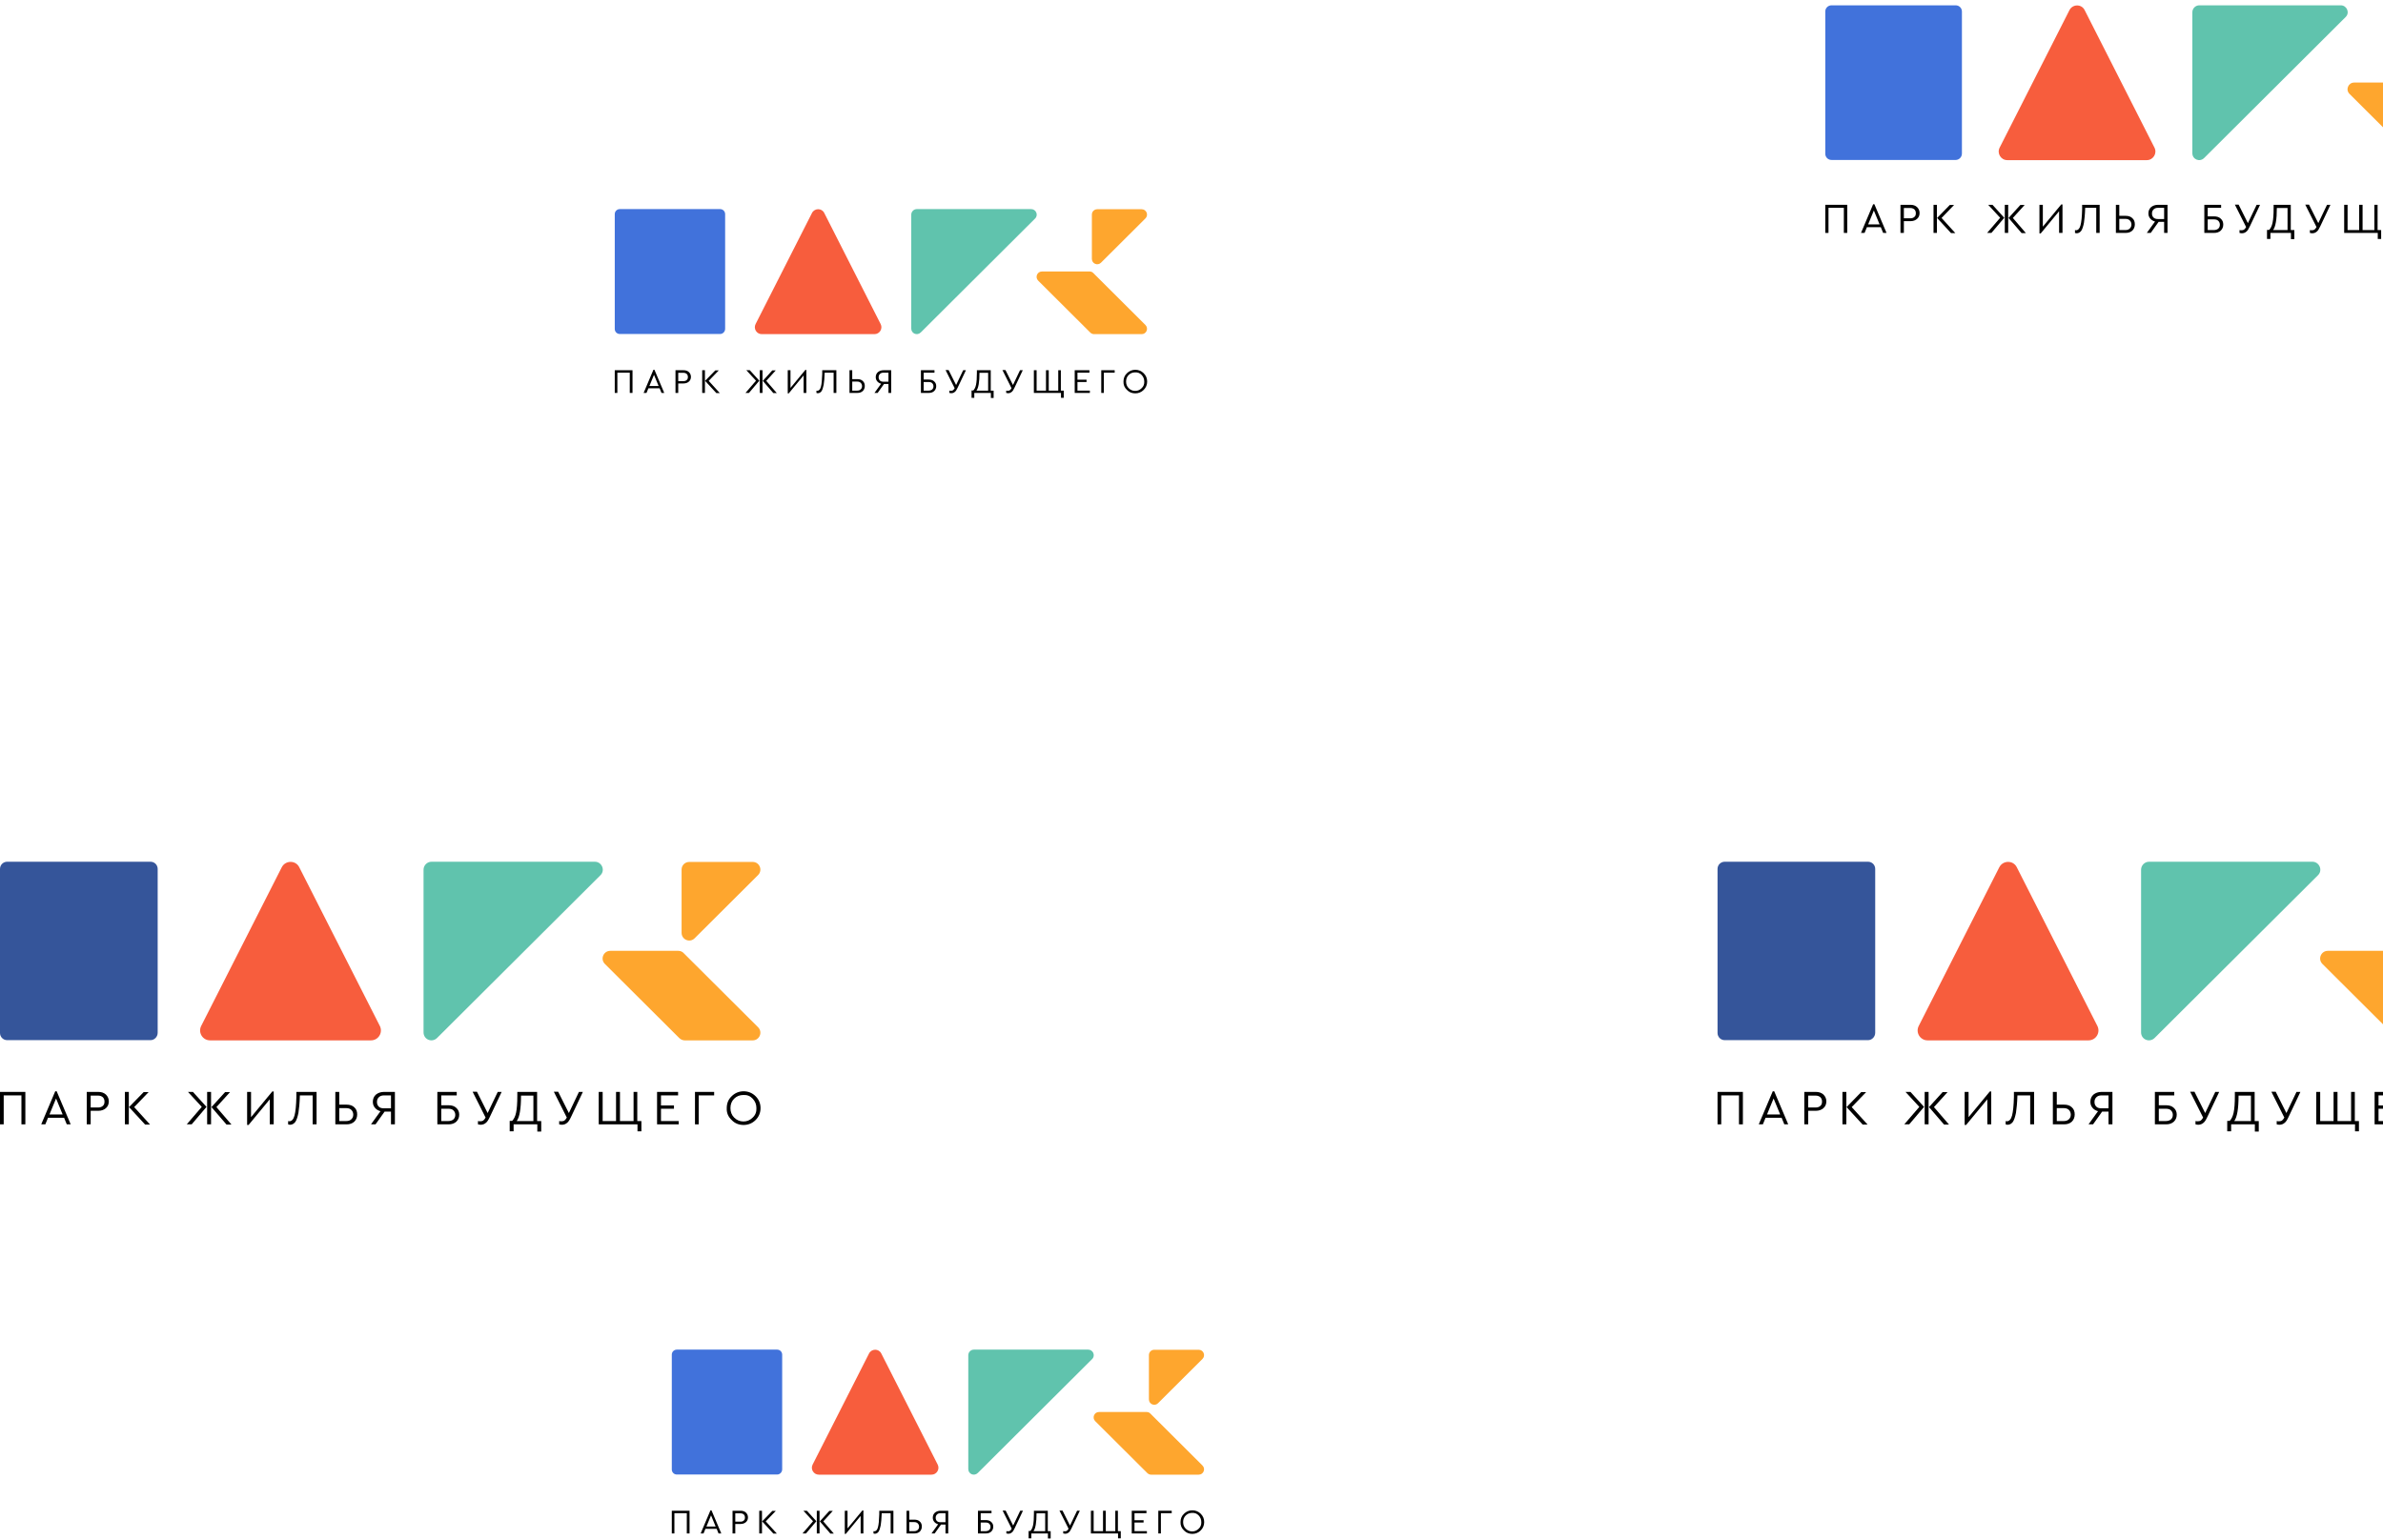 <?xml version="1.0" encoding="UTF-8"?> <svg xmlns="http://www.w3.org/2000/svg" width="376" height="243" viewBox="0 0 376 243" fill="none"> <g style="mix-blend-mode:color-burn"> <path d="M0 177.447V172.327H4V177.447H3.382V172.878H0.585V177.447H0Z" fill="black"></path> <path d="M9.886 175.891L8.845 173.364L7.805 175.891H9.886ZM10.536 177.447L10.114 176.41H7.577L7.154 177.447H6.504L8.715 172.229H8.943L11.154 177.447H10.536Z" fill="black"></path> <path d="M14.308 174.789H15.479C15.804 174.789 16.064 174.692 16.227 174.53C16.422 174.368 16.487 174.141 16.487 173.85C16.487 173.558 16.39 173.331 16.227 173.169C16.032 173.007 15.804 172.91 15.479 172.91H14.308V174.789ZM13.69 177.447V172.327H15.512C15.999 172.327 16.39 172.456 16.715 172.748C17.008 173.04 17.17 173.396 17.17 173.817C17.17 174.271 17.008 174.627 16.715 174.887C16.422 175.146 16.032 175.308 15.512 175.308H14.308V177.447H13.69Z" fill="black"></path> <path d="M21.171 174.725L23.675 177.479H22.895L20.358 174.725L22.667 172.359H23.448L21.171 174.725ZM19.708 172.327H20.326V177.447H19.708V172.327Z" fill="black"></path> <path d="M34.147 174.725L36.521 177.479H35.74L33.366 174.725L35.513 172.359H36.293L34.147 174.725ZM32.683 172.327H33.301V177.447H32.683V172.327ZM29.659 172.327H30.439L32.586 174.692L30.244 177.447H29.464L31.838 174.692L29.659 172.327Z" fill="black"></path> <path d="M42.96 172.262H43.187V177.447H42.569V173.493L39.22 177.544H38.992V172.327H39.61V176.312L42.96 172.262Z" fill="black"></path> <path d="M46.764 172.327H49.951V177.447H49.333V172.878H47.316C47.284 174.077 47.187 175.016 47.089 175.632C46.959 176.28 46.796 176.766 46.601 177.058C46.373 177.35 46.113 177.512 45.756 177.512C45.626 177.512 45.528 177.479 45.463 177.447V176.928C45.495 176.928 45.593 176.961 45.658 176.961C46.016 176.961 46.308 176.669 46.471 176.053C46.634 175.438 46.731 174.465 46.764 173.137V172.327Z" fill="black"></path> <path d="M53.528 176.928H54.634C54.992 176.928 55.252 176.831 55.447 176.637C55.642 176.442 55.739 176.215 55.739 175.924C55.739 175.632 55.642 175.373 55.447 175.178C55.252 174.984 54.992 174.887 54.634 174.887H53.528V176.928ZM52.91 177.447V172.327H53.528V174.336H54.666C55.187 174.336 55.609 174.465 55.902 174.757C56.227 175.049 56.357 175.405 56.357 175.891C56.357 176.345 56.195 176.734 55.902 177.025C55.577 177.317 55.187 177.447 54.666 177.447H52.91Z" fill="black"></path> <path d="M61.691 174.919V172.878H60.585C60.227 172.878 59.967 172.975 59.772 173.169C59.577 173.364 59.479 173.59 59.479 173.915C59.479 174.239 59.577 174.465 59.772 174.66C59.967 174.854 60.26 174.919 60.585 174.919H61.691ZM60.585 172.327H62.309V177.447H61.691V175.438H60.682L59.252 177.447H58.536L60.032 175.373C59.674 175.276 59.349 175.081 59.154 174.822C58.926 174.563 58.829 174.239 58.829 173.882C58.829 173.428 58.991 173.04 59.317 172.748C59.642 172.489 60.065 172.327 60.585 172.327Z" fill="black"></path> <path d="M69.626 176.928H70.731C71.057 176.928 71.349 176.831 71.544 176.669C71.74 176.475 71.837 176.248 71.837 175.956C71.837 175.664 71.74 175.438 71.544 175.243C71.349 175.049 71.089 174.984 70.731 174.984H69.626V176.928ZM69.008 177.447V172.327H72.065V172.878H69.626V174.433H70.764C71.284 174.433 71.707 174.563 72 174.854C72.325 175.146 72.455 175.502 72.455 175.924C72.455 176.377 72.292 176.734 72 177.025C71.674 177.317 71.284 177.447 70.764 177.447H69.008Z" fill="black"></path> <path d="M78.536 172.326H79.154L77.3 176.247C77.072 176.733 76.877 177.058 76.65 177.22C76.422 177.414 76.162 177.511 75.837 177.511C75.707 177.511 75.544 177.479 75.414 177.446V176.928C75.544 176.96 75.674 176.96 75.804 176.96C75.967 176.96 76.129 176.928 76.259 176.831C76.389 176.733 76.487 176.604 76.617 176.377L74.568 172.294H75.251L76.942 175.664L78.536 172.326Z" fill="black"></path> <path d="M81.528 176.928H84.162V172.91H82.21C82.21 174.984 81.983 176.313 81.528 176.928ZM84.78 176.928H85.397V178.581H84.78V177.447H81.04V178.548H80.422V176.896H80.812C81.072 176.637 81.3 176.215 81.43 175.6C81.56 174.984 81.625 174.109 81.625 172.975V172.327H84.747V176.928H84.78Z" fill="black"></path> <path d="M91.35 172.326H91.968L90.115 176.247C89.887 176.733 89.692 177.058 89.464 177.22C89.237 177.414 88.976 177.511 88.651 177.511C88.521 177.511 88.358 177.479 88.228 177.446V176.928C88.358 176.96 88.489 176.96 88.619 176.96C88.781 176.96 88.944 176.928 89.074 176.831C89.204 176.733 89.302 176.604 89.432 176.377L87.383 172.294H88.066L89.757 175.664L91.35 172.326Z" fill="black"></path> <path d="M100.585 178.548V177.447H94.471V172.327H95.089V176.928H97.202V172.327H97.82V176.928H99.967V172.327H100.552V176.928H101.202V178.548H100.585Z" fill="black"></path> <path d="M103.675 177.447V172.327H106.992V172.878H104.293V174.465H106.341V174.984H104.293V176.928H107.089V177.447H103.675Z" fill="black"></path> <path d="M109.658 177.447V172.327H112.683V172.878H110.244V177.447H109.658Z" fill="black"></path> <path d="M119.351 174.887C119.351 174.303 119.156 173.817 118.765 173.396C118.375 172.975 117.887 172.78 117.302 172.813C116.717 172.813 116.229 173.007 115.838 173.396C115.448 173.785 115.253 174.271 115.253 174.887C115.253 175.47 115.448 175.989 115.838 176.377C116.229 176.766 116.717 176.993 117.302 176.993C117.855 176.993 118.343 176.799 118.765 176.377C119.188 175.989 119.383 175.47 119.351 174.887ZM114.668 174.887C114.668 174.174 114.895 173.526 115.448 173.007C115.969 172.489 116.619 172.229 117.334 172.229C118.05 172.229 118.7 172.489 119.221 173.007C119.741 173.526 120.001 174.141 120.001 174.887C120.001 175.6 119.741 176.248 119.221 176.766C118.7 177.285 118.05 177.544 117.334 177.544C116.619 177.544 115.969 177.317 115.448 176.766C114.895 176.248 114.635 175.632 114.668 174.887Z" fill="black"></path> <path d="M66.829 162.929V137.264C66.829 136.583 67.382 136 68.097 136H93.853C94.959 136 95.545 137.361 94.732 138.139L68.975 163.804C68.162 164.614 66.829 164.063 66.829 162.929Z" fill="#60C3AD"></path> <path d="M107.544 147.213V137.232C107.544 136.551 108.097 136.033 108.747 136.033H118.763C119.837 136.033 120.389 137.329 119.609 138.107L109.593 148.088C108.845 148.833 107.544 148.314 107.544 147.213Z" fill="#FEA62E"></path> <path d="M107.025 150.064H96.293C95.22 150.064 94.667 151.361 95.447 152.138L107.187 163.837C107.415 164.064 107.74 164.193 108.033 164.193H118.765C119.838 164.193 120.391 162.897 119.61 162.119L107.87 150.421C107.675 150.194 107.35 150.064 107.025 150.064Z" fill="#FEA62E"></path> <path d="M44.456 136.875L31.741 161.924C31.22 162.961 31.968 164.193 33.139 164.193H58.537C59.708 164.193 60.456 162.961 59.936 161.924L47.22 136.875C46.667 135.741 45.041 135.741 44.456 136.875Z" fill="#F75D3D"></path> <path d="M23.74 164.16H1.138C0.488 164.16 0 163.642 0 163.026V137.134C0 136.486 0.52 136 1.138 136H23.74C24.39 136 24.878 136.518 24.878 137.134V162.994C24.878 163.642 24.358 164.16 23.74 164.16Z" fill="#35559A"></path> </g> <g style="mix-blend-mode:color-burn"> <path d="M271 177.447V172.327H275V177.447H274.382V172.878H271.585V177.447H271Z" fill="black"></path> <path d="M280.886 175.891L279.845 173.364L278.805 175.891H280.886ZM281.536 177.447L281.114 176.41H278.577L278.154 177.447H277.504L279.715 172.229H279.943L282.154 177.447H281.536Z" fill="black"></path> <path d="M285.308 174.789H286.479C286.804 174.789 287.064 174.692 287.227 174.53C287.422 174.368 287.487 174.141 287.487 173.85C287.487 173.558 287.39 173.331 287.227 173.169C287.032 173.007 286.804 172.91 286.479 172.91H285.308V174.789ZM284.69 177.447V172.327H286.512C286.999 172.327 287.39 172.456 287.715 172.748C288.008 173.04 288.17 173.396 288.17 173.817C288.17 174.271 288.008 174.627 287.715 174.887C287.422 175.146 287.032 175.308 286.512 175.308H285.308V177.447H284.69Z" fill="black"></path> <path d="M292.171 174.725L294.675 177.479H293.895L291.358 174.725L293.667 172.359H294.448L292.171 174.725ZM290.708 172.327H291.326V177.447H290.708V172.327Z" fill="black"></path> <path d="M305.147 174.725L307.521 177.479H306.74L304.366 174.725L306.513 172.359H307.293L305.147 174.725ZM303.683 172.327H304.301V177.447H303.683V172.327ZM300.659 172.327H301.439L303.586 174.692L301.244 177.447H300.464L302.838 174.692L300.659 172.327Z" fill="black"></path> <path d="M313.96 172.262H314.187V177.447H313.569V173.493L310.22 177.544H309.992V172.327H310.61V176.312L313.96 172.262Z" fill="black"></path> <path d="M317.764 172.327H320.951V177.447H320.333V172.878H318.317C318.284 174.077 318.186 175.016 318.089 175.632C317.959 176.28 317.796 176.766 317.601 177.058C317.373 177.35 317.113 177.512 316.756 177.512C316.625 177.512 316.528 177.479 316.463 177.447V176.928C316.495 176.928 316.593 176.961 316.658 176.961C317.016 176.961 317.308 176.669 317.471 176.053C317.634 175.438 317.731 174.465 317.764 173.137V172.327Z" fill="black"></path> <path d="M324.528 176.928H325.634C325.991 176.928 326.252 176.831 326.447 176.637C326.642 176.442 326.739 176.215 326.739 175.924C326.739 175.632 326.642 175.373 326.447 175.178C326.252 174.984 325.991 174.887 325.634 174.887H324.528V176.928ZM323.91 177.447V172.327H324.528V174.336H325.666C326.187 174.336 326.609 174.465 326.902 174.757C327.227 175.049 327.357 175.405 327.357 175.891C327.357 176.345 327.195 176.734 326.902 177.025C326.577 177.317 326.187 177.447 325.666 177.447H323.91Z" fill="black"></path> <path d="M332.691 174.919V172.878H331.585C331.227 172.878 330.967 172.975 330.772 173.169C330.577 173.364 330.479 173.59 330.479 173.915C330.479 174.239 330.577 174.465 330.772 174.66C330.967 174.854 331.26 174.919 331.585 174.919H332.691ZM331.585 172.327H333.308V177.447H332.691V175.438H331.682L330.252 177.447H329.536L331.032 175.373C330.674 175.276 330.349 175.081 330.154 174.822C329.926 174.563 329.829 174.239 329.829 173.882C329.829 173.428 329.991 173.04 330.317 172.748C330.642 172.489 331.065 172.327 331.585 172.327Z" fill="black"></path> <path d="M340.626 176.928H341.731C342.057 176.928 342.349 176.831 342.544 176.669C342.74 176.475 342.837 176.248 342.837 175.956C342.837 175.664 342.74 175.438 342.544 175.243C342.349 175.049 342.089 174.984 341.731 174.984H340.626V176.928ZM340.008 177.447V172.327H343.065V172.878H340.626V174.433H341.764C342.284 174.433 342.707 174.563 343 174.854C343.325 175.146 343.455 175.502 343.455 175.924C343.455 176.377 343.292 176.734 343 177.025C342.674 177.317 342.284 177.447 341.764 177.447H340.008Z" fill="black"></path> <path d="M349.536 172.326H350.154L348.3 176.247C348.072 176.733 347.877 177.058 347.65 177.22C347.422 177.414 347.162 177.511 346.837 177.511C346.707 177.511 346.544 177.479 346.414 177.446V176.928C346.544 176.96 346.674 176.96 346.804 176.96C346.967 176.96 347.129 176.928 347.259 176.831C347.39 176.733 347.487 176.604 347.617 176.377L345.568 172.294H346.251L347.942 175.664L349.536 172.326Z" fill="black"></path> <path d="M352.528 176.928H355.162V172.91H353.21C353.21 174.984 352.983 176.313 352.528 176.928ZM355.78 176.928H356.397V178.581H355.78V177.447H352.04V178.548H351.422V176.896H351.812C352.072 176.637 352.3 176.215 352.43 175.6C352.56 174.984 352.625 174.109 352.625 172.975V172.327H355.747V176.928H355.78Z" fill="black"></path> <path d="M362.35 172.326H362.968L361.115 176.247C360.887 176.733 360.692 177.058 360.464 177.22C360.236 177.414 359.976 177.511 359.651 177.511C359.521 177.511 359.358 177.479 359.228 177.446V176.928C359.358 176.96 359.488 176.96 359.619 176.96C359.781 176.96 359.944 176.928 360.074 176.831C360.204 176.733 360.302 176.604 360.432 176.377L358.383 172.294H359.066L360.757 175.664L362.35 172.326Z" fill="black"></path> <path d="M371.585 178.548V177.447H365.471V172.327H366.089V176.928H368.202V172.327H368.82V176.928H370.967V172.327H371.552V176.928H372.202V178.548H371.585Z" fill="black"></path> <path d="M374.675 177.447V172.327H377.992V172.878H375.293V174.465H377.341V174.984H375.293V176.928H378.089V177.447H374.675Z" fill="black"></path> <path d="M337.829 162.929V137.264C337.829 136.583 338.382 136 339.097 136H364.854C365.959 136 366.545 137.361 365.732 138.139L339.975 163.804C339.162 164.614 337.829 164.063 337.829 162.929Z" fill="#60C3AD"></path> <path d="M378.025 150.064H367.293C366.22 150.064 365.667 151.361 366.447 152.138L378.187 163.837C378.415 164.064 378.74 164.193 379.033 164.193H389.765C390.838 164.193 391.391 162.897 390.61 162.119L378.87 150.421C378.675 150.194 378.35 150.064 378.025 150.064Z" fill="#FEA62E"></path> <path d="M315.456 136.875L302.741 161.924C302.22 162.961 302.968 164.193 304.139 164.193H329.537C330.708 164.193 331.456 162.961 330.936 161.924L318.22 136.875C317.667 135.741 316.041 135.741 315.456 136.875Z" fill="#F75D3D"></path> <path d="M294.74 164.16H272.138C271.488 164.16 271 163.642 271 163.026V137.134C271 136.486 271.52 136 272.138 136H294.74C295.39 136 295.878 136.518 295.878 137.134V162.994C295.878 163.642 295.358 164.16 294.74 164.16Z" fill="#35559A"></path> </g> <g style="mix-blend-mode:color-burn"> <path d="M288 36.759V32.322H291.467V36.759H290.931V32.799H288.507V36.759H288Z" fill="black"></path> <path d="M296.568 35.411L295.666 33.22L294.764 35.411H296.568ZM297.132 36.759L296.765 35.86H294.567L294.2 36.759H293.637L295.553 32.237H295.751L297.667 36.759H297.132Z" fill="black"></path> <path d="M300.401 34.456H301.415C301.697 34.456 301.923 34.372 302.064 34.231C302.233 34.091 302.289 33.895 302.289 33.642C302.289 33.389 302.205 33.192 302.064 33.052C301.895 32.912 301.697 32.827 301.415 32.827H300.401V34.456ZM299.865 36.759V32.322H301.444C301.866 32.322 302.205 32.434 302.486 32.687C302.74 32.94 302.881 33.249 302.881 33.614C302.881 34.007 302.74 34.316 302.486 34.541C302.233 34.765 301.895 34.906 301.444 34.906H300.401V36.759H299.865Z" fill="black"></path> <path d="M306.348 34.4L308.519 36.787H307.842L305.644 34.4L307.645 32.35H308.321L306.348 34.4ZM305.08 32.322H305.616V36.759H305.08V32.322Z" fill="black"></path> <path d="M317.595 34.4L319.652 36.787H318.976L316.918 34.4L318.778 32.35H319.455L317.595 34.4ZM316.326 32.322H316.862V36.759H316.326V32.322ZM313.705 32.322H314.382L316.242 34.372L314.213 36.759H313.536L315.594 34.372L313.705 32.322Z" fill="black"></path> <path d="M325.231 32.266H325.429V36.759H324.893V33.333L321.99 36.843H321.793V32.322H322.328V35.776L325.231 32.266Z" fill="black"></path> <path d="M328.529 32.322H331.291V36.759H330.755V32.799H329.008C328.98 33.838 328.895 34.653 328.811 35.186C328.698 35.748 328.557 36.169 328.388 36.422C328.191 36.675 327.965 36.815 327.655 36.815C327.542 36.815 327.458 36.787 327.401 36.759V36.31C327.43 36.31 327.514 36.338 327.57 36.338C327.88 36.338 328.134 36.085 328.275 35.551C328.416 35.018 328.501 34.175 328.529 33.024V32.322Z" fill="black"></path> <path d="M334.391 36.31H335.349C335.659 36.31 335.885 36.225 336.054 36.057C336.223 35.889 336.308 35.692 336.308 35.439C336.308 35.186 336.223 34.962 336.054 34.793C335.885 34.625 335.659 34.541 335.349 34.541H334.391V36.31ZM333.855 36.759V32.322H334.391V34.063H335.377C335.828 34.063 336.195 34.175 336.448 34.428C336.73 34.681 336.843 34.99 336.843 35.411C336.843 35.804 336.702 36.141 336.448 36.394C336.167 36.647 335.828 36.759 335.377 36.759H333.855Z" fill="black"></path> <path d="M341.465 34.569V32.799H340.507C340.197 32.799 339.972 32.883 339.802 33.052C339.633 33.221 339.549 33.417 339.549 33.698C339.549 33.979 339.633 34.175 339.802 34.344C339.972 34.512 340.225 34.569 340.507 34.569H341.465ZM340.507 32.322H342.001V36.759H341.465V35.018H340.592L339.352 36.759H338.731L340.028 34.962C339.718 34.877 339.436 34.709 339.267 34.484C339.07 34.26 338.985 33.979 338.985 33.67C338.985 33.277 339.126 32.94 339.408 32.687C339.69 32.462 340.056 32.322 340.507 32.322Z" fill="black"></path> <path d="M348.343 36.31H349.301C349.583 36.31 349.837 36.226 350.006 36.085C350.175 35.917 350.26 35.72 350.26 35.467C350.26 35.215 350.175 35.018 350.006 34.849C349.837 34.681 349.611 34.625 349.301 34.625H348.343V36.31ZM347.808 36.759V32.322H350.457V32.799H348.343V34.147H349.33C349.781 34.147 350.147 34.26 350.401 34.512C350.682 34.765 350.795 35.074 350.795 35.439C350.795 35.832 350.654 36.141 350.401 36.394C350.119 36.647 349.781 36.759 349.33 36.759H347.808Z" fill="black"></path> <path d="M356.064 32.322H356.6L354.993 35.72C354.796 36.141 354.627 36.422 354.43 36.562C354.232 36.731 354.007 36.815 353.725 36.815C353.612 36.815 353.472 36.787 353.359 36.759V36.31C353.472 36.338 353.584 36.338 353.697 36.338C353.838 36.338 353.979 36.31 354.092 36.225C354.204 36.141 354.289 36.029 354.402 35.832L352.626 32.294H353.218L354.683 35.214L356.064 32.322Z" fill="black"></path> <path d="M358.657 36.31H360.94V32.827H359.249C359.249 34.625 359.052 35.776 358.657 36.31ZM361.476 36.31H362.011V37.742H361.476V36.759H358.235V37.714H357.699V36.282H358.037C358.263 36.057 358.46 35.692 358.573 35.158C358.686 34.625 358.742 33.866 358.742 32.883V32.322H361.448V36.31H361.476Z" fill="black"></path> <path d="M367.17 32.322H367.705L366.099 35.72C365.902 36.141 365.733 36.422 365.535 36.562C365.338 36.731 365.112 36.815 364.831 36.815C364.718 36.815 364.577 36.787 364.464 36.759V36.31C364.577 36.338 364.69 36.338 364.802 36.338C364.943 36.338 365.084 36.31 365.197 36.225C365.31 36.141 365.394 36.029 365.507 35.832L363.731 32.294H364.323L365.789 35.214L367.17 32.322Z" fill="black"></path> <path d="M375.174 37.714V36.759H369.875V32.322H370.411V36.31H372.242V32.322H372.778V36.31H374.638V32.322H375.145V36.31H375.709V37.714H375.174Z" fill="black"></path> <path d="M345.919 24.177V1.934C345.919 1.344 346.398 0.839 347.018 0.839H369.34C370.298 0.839 370.806 2.018 370.101 2.692L347.779 24.936C347.075 25.638 345.919 25.16 345.919 24.177Z" fill="#60C3AD"></path> <path d="M380.754 13.028H371.454C370.524 13.028 370.044 14.151 370.721 14.825L380.895 24.964C381.093 25.16 381.375 25.273 381.628 25.273H390.929C391.859 25.273 392.338 24.149 391.662 23.475L381.487 13.337C381.318 13.14 381.036 13.028 380.754 13.028Z" fill="#FEA62E"></path> <path d="M326.529 1.597L315.509 23.306C315.058 24.205 315.706 25.273 316.721 25.273H338.733C339.748 25.273 340.396 24.205 339.945 23.306L328.925 1.597C328.446 0.614 327.036 0.614 326.529 1.597Z" fill="#F75D3D"></path> <path d="M308.575 25.244H288.986C288.423 25.244 288 24.795 288 24.262V1.822C288 1.26 288.451 0.839 288.986 0.839H308.575C309.138 0.839 309.561 1.288 309.561 1.822V24.233C309.561 24.795 309.11 25.244 308.575 25.244Z" fill="#4172DB"></path> </g> <g style="mix-blend-mode:color-burn"> <path d="M106 242.013V238.429H108.8V242.013H108.367V238.814H106.41V242.013H106Z" fill="black"></path> <path d="M112.92 240.923L112.192 239.154L111.463 240.923H112.92ZM113.375 242.012L113.08 241.286H111.304L111.008 242.012H110.553L112.101 238.36H112.26L113.808 242.012H113.375Z" fill="black"></path> <path d="M116.016 240.153H116.835C117.063 240.153 117.245 240.085 117.359 239.971C117.495 239.858 117.541 239.699 117.541 239.495C117.541 239.291 117.472 239.132 117.359 239.018C117.222 238.905 117.063 238.837 116.835 238.837H116.016V240.153ZM115.583 242.013V238.429H116.858C117.199 238.429 117.472 238.519 117.7 238.724C117.905 238.928 118.019 239.177 118.019 239.472C118.019 239.79 117.905 240.039 117.7 240.221C117.495 240.402 117.222 240.516 116.858 240.516H116.016V242.013H115.583Z" fill="black"></path> <path d="M120.82 240.107L122.573 242.035H122.027L120.251 240.107L121.867 238.451H122.414L120.82 240.107ZM119.796 238.429H120.228V242.013H119.796V238.429Z" fill="black"></path> <path d="M129.903 240.107L131.565 242.035H131.019L129.357 240.107L130.859 238.451H131.406L129.903 240.107ZM128.879 238.429H129.311V242.013H128.879V238.429ZM126.762 238.429H127.308L128.81 240.085L127.171 242.013H126.625L128.287 240.085L126.762 238.429Z" fill="black"></path> <path d="M136.071 238.383H136.231V242.013H135.798V239.245L133.453 242.081H133.294V238.429H133.726V241.219L136.071 238.383Z" fill="black"></path> <path d="M138.734 238.429H140.965V242.013H140.532V238.814H139.121C139.098 239.654 139.03 240.311 138.961 240.742C138.87 241.196 138.757 241.536 138.62 241.741C138.461 241.945 138.279 242.058 138.028 242.058C137.937 242.058 137.869 242.035 137.823 242.013V241.65C137.846 241.65 137.914 241.672 137.96 241.672C138.21 241.672 138.415 241.468 138.529 241.037C138.643 240.606 138.711 239.926 138.734 238.996V238.429Z" fill="black"></path> <path d="M143.47 241.65H144.244C144.494 241.65 144.676 241.582 144.813 241.446C144.949 241.31 145.018 241.151 145.018 240.947C145.018 240.742 144.949 240.561 144.813 240.425C144.676 240.289 144.494 240.221 144.244 240.221H143.47V241.65ZM143.037 242.013V238.429H143.47V239.835H144.266C144.631 239.835 144.927 239.926 145.131 240.13C145.359 240.334 145.45 240.584 145.45 240.924C145.45 241.241 145.336 241.514 145.131 241.718C144.904 241.922 144.631 242.013 144.266 242.013H143.037Z" fill="black"></path> <path d="M149.184 240.243V238.814H148.41C148.159 238.814 147.977 238.882 147.841 239.018C147.704 239.155 147.636 239.313 147.636 239.54C147.636 239.767 147.704 239.926 147.841 240.062C147.977 240.198 148.182 240.243 148.41 240.243H149.184ZM148.41 238.429H149.616V242.013H149.184V240.606H148.478L147.476 242.013H146.976L148.023 240.561C147.772 240.493 147.545 240.357 147.408 240.175C147.249 239.994 147.18 239.767 147.18 239.518C147.18 239.2 147.294 238.928 147.522 238.724C147.75 238.542 148.046 238.429 148.41 238.429Z" fill="black"></path> <path d="M154.739 241.65H155.513C155.741 241.65 155.946 241.582 156.082 241.468C156.219 241.332 156.287 241.173 156.287 240.969C156.287 240.765 156.219 240.606 156.082 240.47C155.946 240.334 155.764 240.289 155.513 240.289H154.739V241.65ZM154.307 242.013V238.429H156.446V238.814H154.739V239.903H155.536C155.9 239.903 156.196 239.994 156.401 240.198C156.629 240.402 156.72 240.652 156.72 240.947C156.72 241.264 156.606 241.514 156.401 241.718C156.173 241.922 155.9 242.013 155.536 242.013H154.307Z" fill="black"></path> <path d="M160.975 238.428H161.407L160.109 241.173C159.95 241.513 159.814 241.74 159.654 241.854C159.495 241.99 159.313 242.058 159.085 242.058C158.994 242.058 158.88 242.035 158.789 242.012V241.65C158.88 241.672 158.971 241.672 159.062 241.672C159.176 241.672 159.29 241.65 159.381 241.581C159.472 241.513 159.54 241.423 159.631 241.264L158.197 238.406H158.675L159.859 240.765L160.975 238.428Z" fill="black"></path> <path d="M163.07 241.65H164.914V238.837H163.548C163.548 240.289 163.389 241.219 163.07 241.65ZM165.346 241.65H165.779V242.807H165.346V242.013H162.728V242.784H162.296V241.627H162.569C162.751 241.446 162.911 241.151 163.002 240.72C163.093 240.289 163.138 239.676 163.138 238.882V238.429H165.324V241.65H165.346Z" fill="black"></path> <path d="M169.945 238.428H170.378L169.08 241.173C168.921 241.513 168.784 241.74 168.625 241.854C168.466 241.99 168.283 242.058 168.056 242.058C167.965 242.058 167.851 242.035 167.76 242.012V241.65C167.851 241.672 167.942 241.672 168.033 241.672C168.147 241.672 168.261 241.65 168.352 241.581C168.443 241.513 168.511 241.423 168.602 241.264L167.168 238.406H167.646L168.83 240.765L169.945 238.428Z" fill="black"></path> <path d="M176.409 242.784V242.013H172.129V238.429H172.561V241.65H174.041V238.429H174.474V241.65H175.976V238.429H176.386V241.65H176.841V242.784H176.409Z" fill="black"></path> <path d="M178.573 242.013V238.429H180.895V238.814H179.006V239.926H180.44V240.289H179.006V241.65H180.963V242.013H178.573Z" fill="black"></path> <path d="M182.762 242.013V238.429H184.879V238.814H183.171V242.013H182.762Z" fill="black"></path> <path d="M189.547 240.22C189.547 239.812 189.41 239.471 189.137 239.176C188.864 238.882 188.522 238.745 188.112 238.768C187.703 238.768 187.361 238.904 187.088 239.176C186.815 239.449 186.678 239.789 186.678 240.22C186.678 240.628 186.815 240.991 187.088 241.263C187.361 241.536 187.703 241.694 188.112 241.694C188.499 241.694 188.841 241.558 189.137 241.263C189.433 240.991 189.569 240.628 189.547 240.22ZM186.268 240.22C186.268 239.721 186.428 239.267 186.815 238.904C187.179 238.541 187.634 238.36 188.135 238.36C188.636 238.36 189.091 238.541 189.455 238.904C189.82 239.267 190.002 239.698 190.002 240.22C190.002 240.719 189.82 241.173 189.455 241.536C189.091 241.899 188.636 242.08 188.135 242.08C187.634 242.08 187.179 241.921 186.815 241.536C186.428 241.173 186.246 240.742 186.268 240.22Z" fill="black"></path> <path d="M152.781 231.85V213.885C152.781 213.408 153.168 213 153.669 213H171.698C172.472 213 172.882 213.953 172.313 214.497L154.284 232.463C153.715 233.03 152.781 232.644 152.781 231.85Z" fill="#60C3AD"></path> <path d="M181.281 220.849V213.863C181.281 213.386 181.668 213.023 182.124 213.023H189.135C189.886 213.023 190.273 213.931 189.727 214.475L182.715 221.462C182.192 221.984 181.281 221.621 181.281 220.849Z" fill="#FEA62E"></path> <path d="M180.917 222.845H173.405C172.654 222.845 172.267 223.753 172.813 224.297L181.031 232.486C181.19 232.645 181.418 232.735 181.623 232.735H189.135C189.886 232.735 190.273 231.828 189.727 231.284L181.509 223.095C181.372 222.936 181.145 222.845 180.917 222.845Z" fill="#FEA62E"></path> <path d="M137.119 213.613L128.218 231.147C127.854 231.873 128.378 232.735 129.197 232.735H146.976C147.796 232.735 148.319 231.873 147.955 231.147L139.054 213.613C138.667 212.819 137.529 212.819 137.119 213.613Z" fill="#F75D3D"></path> <path d="M122.618 232.712H106.797C106.341 232.712 106 232.349 106 231.918V213.794C106 213.34 106.364 213 106.797 213H122.618C123.073 213 123.415 213.363 123.415 213.794V231.896C123.415 232.349 123.05 232.712 122.618 232.712Z" fill="#4172DB"></path> </g> <g style="mix-blend-mode:color-burn"> <path d="M97 62.013V58.429H99.8V62.013H99.368V58.814H97.41V62.013H97Z" fill="black"></path> <path d="M103.92 60.923L103.192 59.154L102.463 60.923H103.92ZM104.375 62.012L104.08 61.286H102.304L102.008 62.012H101.553L103.101 58.36H103.26L104.808 62.012H104.375Z" fill="black"></path> <path d="M107.016 60.153H107.835C108.063 60.153 108.245 60.085 108.359 59.971C108.495 59.858 108.541 59.699 108.541 59.495C108.541 59.291 108.472 59.132 108.359 59.019C108.222 58.905 108.063 58.837 107.835 58.837H107.016V60.153ZM106.583 62.013V58.429H107.858C108.199 58.429 108.472 58.519 108.7 58.724C108.905 58.928 109.019 59.177 109.019 59.472C109.019 59.79 108.905 60.039 108.7 60.221C108.495 60.402 108.222 60.516 107.858 60.516H107.016V62.013H106.583Z" fill="black"></path> <path d="M111.82 60.107L113.573 62.035H113.027L111.251 60.107L112.867 58.451H113.414L111.82 60.107ZM110.796 58.429H111.228V62.013H110.796V58.429Z" fill="black"></path> <path d="M120.903 60.107L122.565 62.035H122.019L120.357 60.107L121.859 58.451H122.406L120.903 60.107ZM119.879 58.429H120.311V62.013H119.879V58.429ZM117.762 58.429H118.308L119.81 60.085L118.171 62.013H117.625L119.287 60.085L117.762 58.429Z" fill="black"></path> <path d="M127.071 58.383H127.231V62.013H126.798V59.245L124.453 62.081H124.294V58.429H124.726V61.219L127.071 58.383Z" fill="black"></path> <path d="M129.734 58.429H131.965V62.013H131.532V58.814H130.121C130.098 59.654 130.03 60.312 129.961 60.742C129.87 61.196 129.757 61.536 129.62 61.74C129.461 61.945 129.279 62.058 129.028 62.058C128.937 62.058 128.869 62.035 128.823 62.013V61.65C128.846 61.65 128.914 61.672 128.96 61.672C129.21 61.672 129.415 61.468 129.529 61.037C129.643 60.606 129.711 59.926 129.734 58.996V58.429Z" fill="black"></path> <path d="M134.47 61.65H135.244C135.494 61.65 135.676 61.582 135.813 61.446C135.949 61.31 136.018 61.151 136.018 60.947C136.018 60.742 135.949 60.561 135.813 60.425C135.676 60.289 135.494 60.221 135.244 60.221H134.47V61.65ZM134.037 62.013V58.429H134.47V59.835H135.266C135.631 59.835 135.927 59.926 136.131 60.13C136.359 60.334 136.45 60.584 136.45 60.924C136.45 61.242 136.336 61.514 136.131 61.718C135.904 61.922 135.631 62.013 135.266 62.013H134.037Z" fill="black"></path> <path d="M140.184 60.243V58.814H139.41C139.159 58.814 138.977 58.882 138.841 59.019C138.704 59.155 138.636 59.313 138.636 59.54C138.636 59.767 138.704 59.926 138.841 60.062C138.977 60.198 139.182 60.243 139.41 60.243H140.184ZM139.41 58.429H140.616V62.013H140.184V60.606H139.478L138.476 62.013H137.976L139.023 60.561C138.772 60.493 138.545 60.357 138.408 60.175C138.249 59.994 138.18 59.767 138.18 59.517C138.18 59.2 138.294 58.928 138.522 58.724C138.75 58.542 139.046 58.429 139.41 58.429Z" fill="black"></path> <path d="M145.739 61.65H146.513C146.741 61.65 146.946 61.582 147.082 61.468C147.219 61.332 147.287 61.173 147.287 60.969C147.287 60.765 147.219 60.606 147.082 60.47C146.946 60.334 146.764 60.289 146.513 60.289H145.739V61.65ZM145.307 62.013V58.429H147.446V58.814H145.739V59.903H146.536C146.9 59.903 147.196 59.994 147.401 60.198C147.629 60.402 147.72 60.652 147.72 60.947C147.72 61.264 147.606 61.514 147.401 61.718C147.173 61.922 146.9 62.013 146.536 62.013H145.307Z" fill="black"></path> <path d="M151.975 58.428H152.407L151.109 61.173C150.95 61.513 150.814 61.74 150.654 61.854C150.495 61.99 150.313 62.058 150.085 62.058C149.994 62.058 149.88 62.035 149.789 62.013V61.65C149.88 61.672 149.971 61.672 150.062 61.672C150.176 61.672 150.29 61.65 150.381 61.581C150.472 61.513 150.54 61.423 150.631 61.264L149.197 58.406H149.675L150.859 60.765L151.975 58.428Z" fill="black"></path> <path d="M154.07 61.65H155.914V58.837H154.548C154.548 60.289 154.389 61.219 154.07 61.65ZM156.346 61.65H156.779V62.807H156.346V62.013H153.728V62.784H153.296V61.627H153.569C153.751 61.446 153.911 61.151 154.002 60.72C154.093 60.289 154.138 59.676 154.138 58.882V58.429H156.324V61.65H156.346Z" fill="black"></path> <path d="M160.945 58.428H161.378L160.08 61.173C159.921 61.513 159.784 61.74 159.625 61.854C159.466 61.99 159.283 62.058 159.056 62.058C158.965 62.058 158.851 62.035 158.76 62.013V61.65C158.851 61.672 158.942 61.672 159.033 61.672C159.147 61.672 159.261 61.65 159.352 61.581C159.443 61.513 159.511 61.423 159.602 61.264L158.168 58.406H158.646L159.83 60.765L160.945 58.428Z" fill="black"></path> <path d="M167.409 62.784V62.013H163.129V58.429H163.561V61.65H165.041V58.429H165.474V61.65H166.976V58.429H167.386V61.65H167.841V62.784H167.409Z" fill="black"></path> <path d="M169.573 62.013V58.429H171.895V58.814H170.006V59.926H171.44V60.289H170.006V61.65H171.963V62.013H169.573Z" fill="black"></path> <path d="M173.762 62.013V58.429H175.879V58.814H174.171V62.013H173.762Z" fill="black"></path> <path d="M180.547 60.22C180.547 59.812 180.41 59.471 180.137 59.176C179.864 58.882 179.522 58.745 179.112 58.768C178.703 58.768 178.361 58.904 178.088 59.176C177.815 59.449 177.678 59.789 177.678 60.22C177.678 60.628 177.815 60.991 178.088 61.263C178.361 61.536 178.703 61.694 179.112 61.694C179.499 61.694 179.841 61.558 180.137 61.263C180.433 60.991 180.569 60.628 180.547 60.22ZM177.268 60.22C177.268 59.721 177.428 59.267 177.815 58.904C178.179 58.541 178.634 58.36 179.135 58.36C179.636 58.36 180.091 58.541 180.455 58.904C180.82 59.267 181.002 59.698 181.002 60.22C181.002 60.719 180.82 61.173 180.455 61.536C180.091 61.898 179.636 62.08 179.135 62.08C178.634 62.08 178.179 61.921 177.815 61.536C177.428 61.173 177.246 60.742 177.268 60.22Z" fill="black"></path> <path d="M143.781 51.85V33.885C143.781 33.408 144.168 33 144.669 33H162.698C163.472 33 163.882 33.953 163.313 34.497L145.284 52.463C144.715 53.03 143.781 52.644 143.781 51.85Z" fill="#60C3AD"></path> <path d="M172.281 40.849V33.863C172.281 33.386 172.668 33.023 173.124 33.023H180.135C180.886 33.023 181.273 33.931 180.727 34.475L173.715 41.462C173.192 41.983 172.281 41.621 172.281 40.849Z" fill="#FEA62E"></path> <path d="M171.917 42.845H164.405C163.654 42.845 163.267 43.753 163.813 44.297L172.031 52.486C172.19 52.645 172.418 52.735 172.623 52.735H180.135C180.886 52.735 181.273 51.828 180.727 51.284L172.509 43.095C172.372 42.936 172.145 42.845 171.917 42.845Z" fill="#FEA62E"></path> <path d="M128.119 33.612L119.218 51.147C118.854 51.873 119.378 52.735 120.197 52.735H137.976C138.796 52.735 139.319 51.873 138.955 51.147L130.054 33.612C129.667 32.819 128.529 32.819 128.119 33.612Z" fill="#F75D3D"></path> <path d="M113.618 52.712H97.797C97.341 52.712 97 52.349 97 51.918V33.794C97 33.34 97.364 33 97.797 33H113.618C114.073 33 114.415 33.363 114.415 33.794V51.896C114.415 52.349 114.05 52.712 113.618 52.712Z" fill="#4172DB"></path> </g> </svg> 